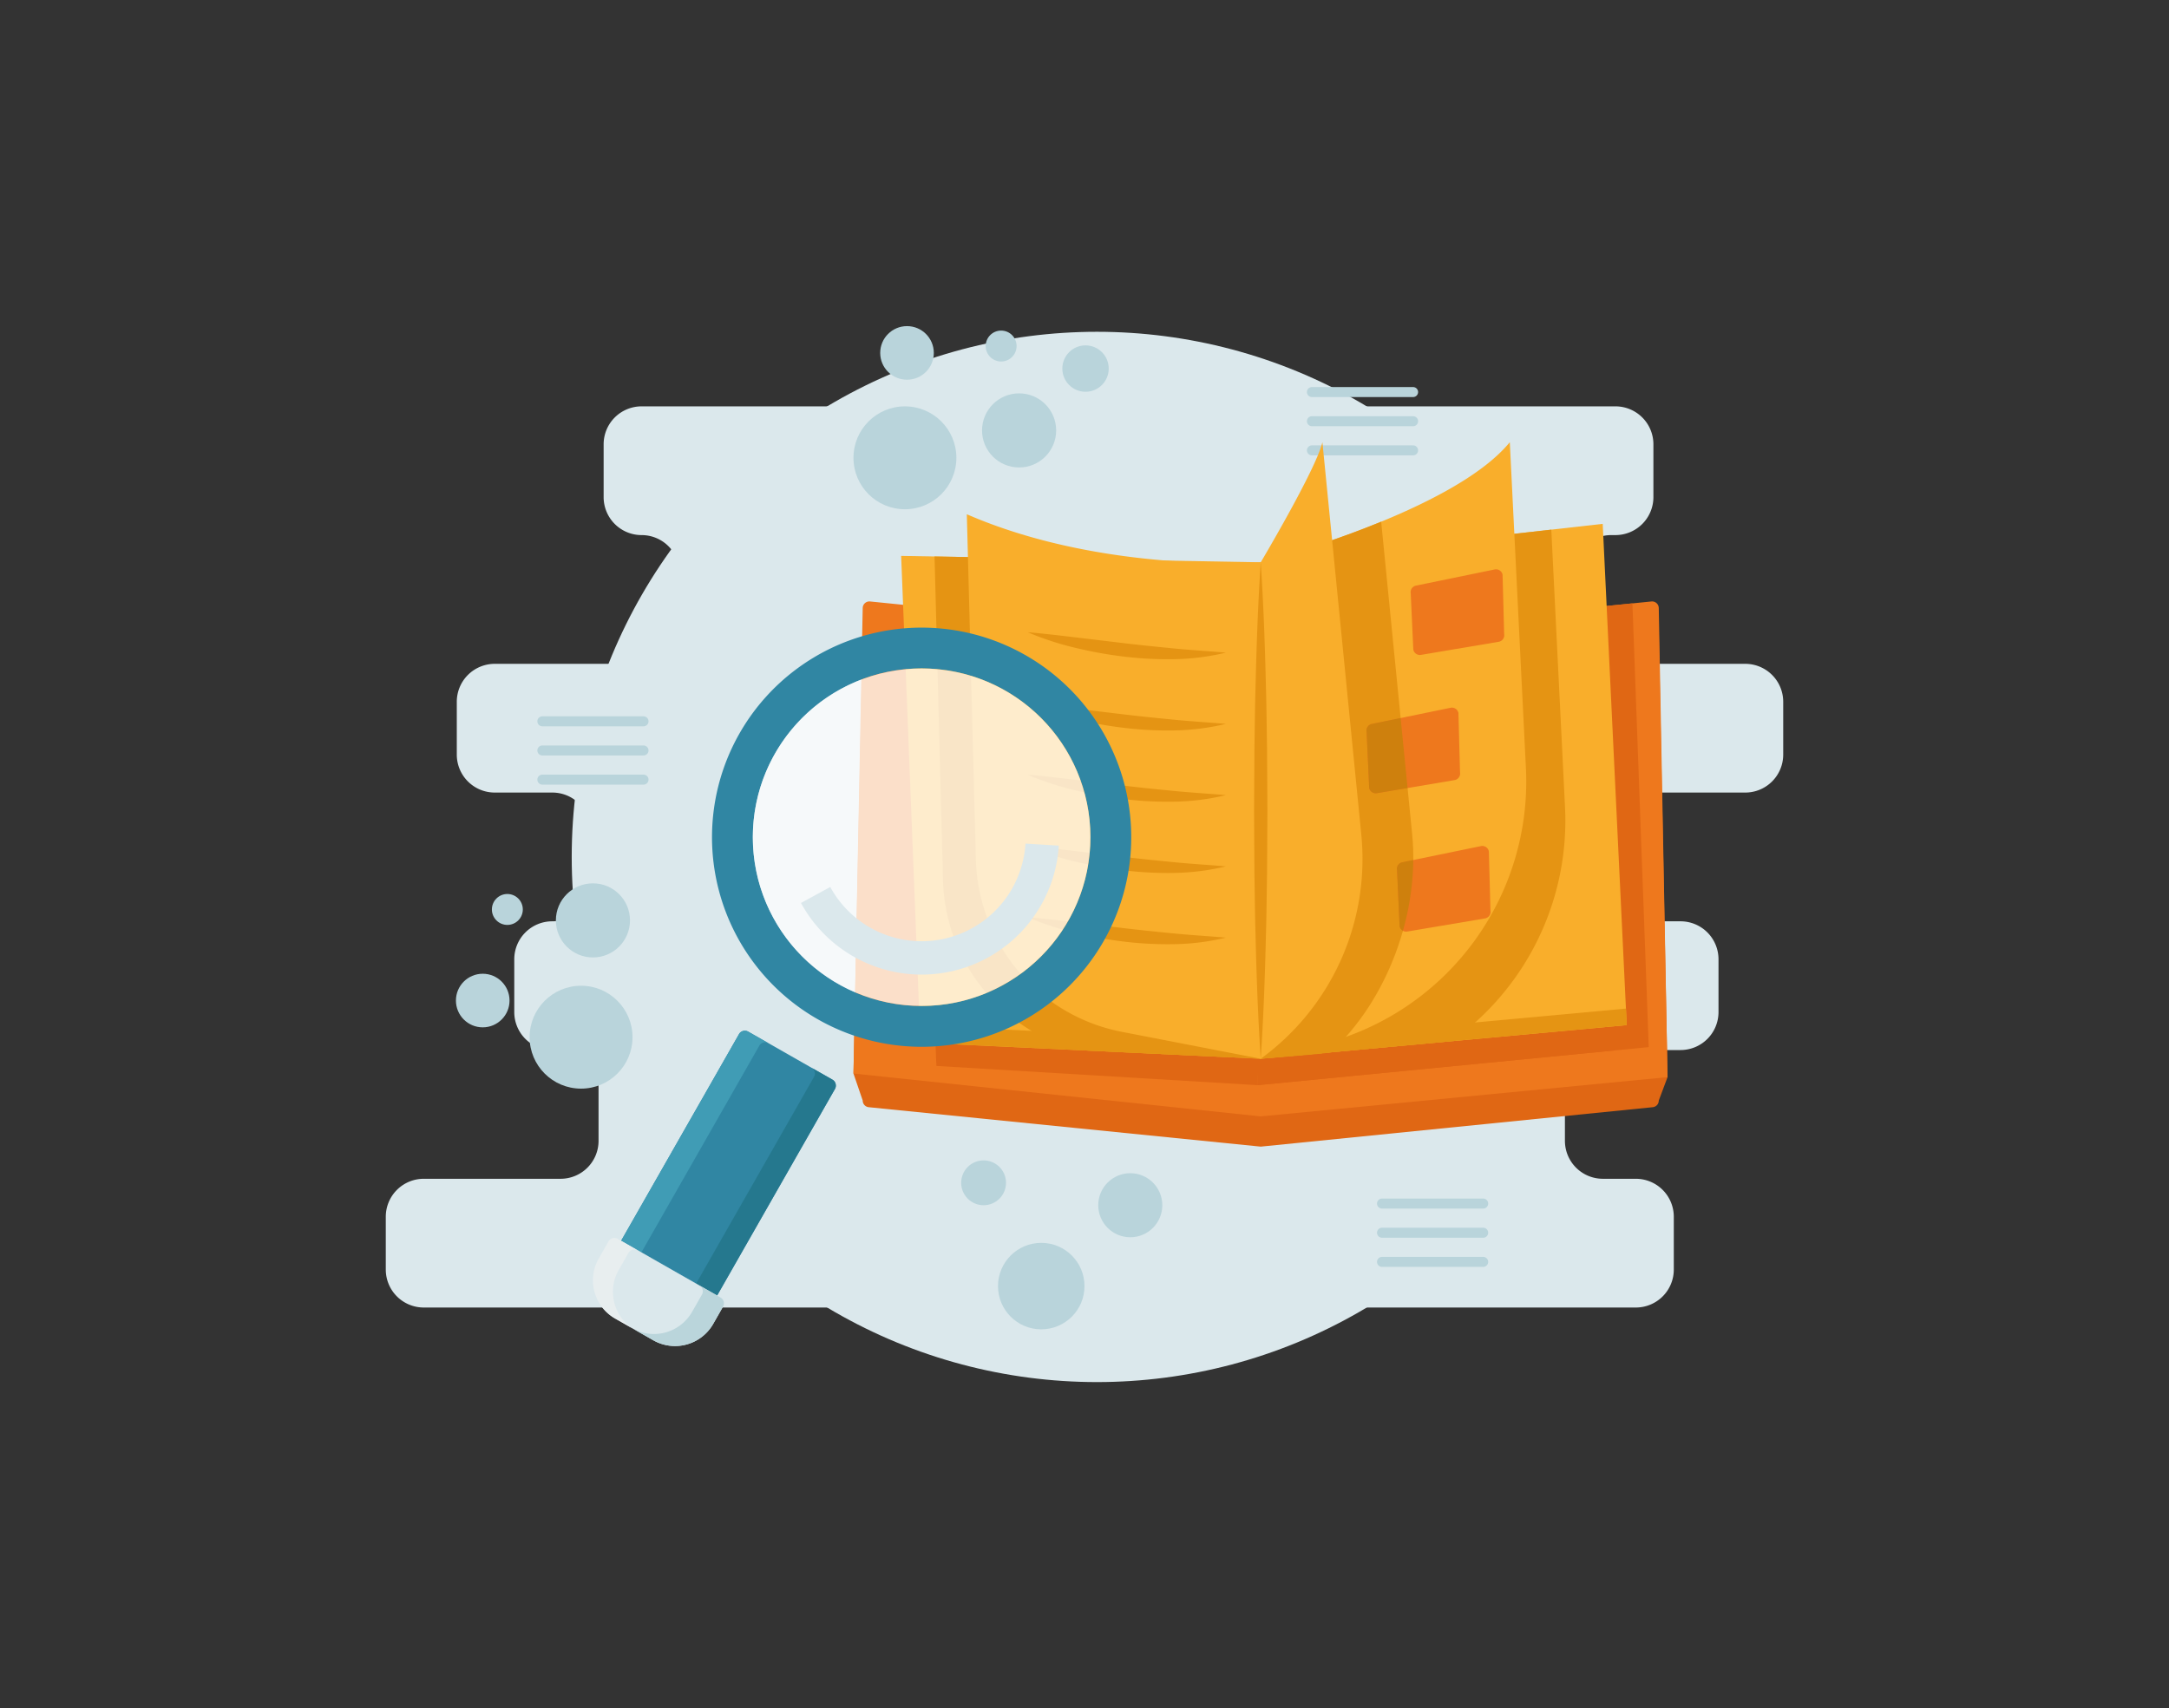 <svg xmlns="http://www.w3.org/2000/svg" id="searching-data" viewBox="0 0 650 512">
  <rect x="0" y="0" width="650" height="512" fill="#333333" stroke="none"/>
  <circle cx="328.735" cy="256.85" r="157.404" fill="#dbe8ec"></circle>
  <path fill="#dbe8ec" d="M534.388,226.177V210.349a11.38,11.38,0,0,0-11.38-11.38H482.841a11.38,11.38,0,0,1-11.38-11.38V171.762a11.38,11.38,0,0,1,11.38-11.38h1.268a11.38,11.38,0,0,0,11.38-11.38V133.176a11.38,11.38,0,0,0-11.38-11.38H192.275a11.38,11.38,0,0,0-11.38,11.38v15.827a11.38,11.38,0,0,0,11.38,11.38h0a11.38,11.38,0,0,1,11.38,11.38v15.827a11.38,11.38,0,0,1-11.38,11.38H148.269A11.38,11.38,0,0,0,136.889,210.349v15.827a11.38,11.38,0,0,0,11.38,11.38h17.268a11.38,11.38,0,0,1,11.38,11.38V264.763a11.38,11.38,0,0,1-11.38,11.38h-.042A11.38,11.38,0,0,0,154.115,287.523v15.827a11.38,11.38,0,0,0,11.38,11.38h2.498a11.38,11.38,0,0,1,11.38,11.38V341.937a11.38,11.38,0,0,1-11.38,11.38H126.992a11.38,11.38,0,0,0-11.38,11.38v15.827a11.38,11.38,0,0,0,11.38,11.38H490.219a11.38,11.38,0,0,0,11.38-11.38V364.697a11.38,11.38,0,0,0-11.38-11.38H480.352A11.38,11.38,0,0,1,468.972,341.937V326.11A11.38,11.38,0,0,1,480.352,314.73h23.265a11.38,11.38,0,0,0,11.38-11.38V287.523A11.38,11.38,0,0,0,503.617,276.143h-7.058a11.38,11.38,0,0,1-11.38-11.38V248.936a11.38,11.38,0,0,1,11.38-11.38h26.448A11.38,11.38,0,0,0,534.388,226.177Z"></path>
  <line x1="393.152" x2="423.473" y1="117.511" y2="117.511" fill="none" stroke="#b9d4db" stroke-linecap="round" stroke-miterlimit="10" stroke-width="3"></line>
  <line x1="393.152" x2="423.473" y1="126.25" y2="126.25" fill="none" stroke="#b9d4db" stroke-linecap="round" stroke-miterlimit="10" stroke-width="3"></line>
  <line x1="393.152" x2="423.473" y1="134.989" y2="134.989" fill="none" stroke="#b9d4db" stroke-linecap="round" stroke-miterlimit="10" stroke-width="3"></line>
  <line x1="414.157" x2="444.478" y1="360.745" y2="360.745" fill="none" stroke="#b9d4db" stroke-linecap="round" stroke-miterlimit="10" stroke-width="3"></line>
  <line x1="414.157" x2="444.478" y1="369.484" y2="369.484" fill="none" stroke="#b9d4db" stroke-linecap="round" stroke-miterlimit="10" stroke-width="3"></line>
  <line x1="414.157" x2="444.478" y1="378.223" y2="378.223" fill="none" stroke="#b9d4db" stroke-linecap="round" stroke-miterlimit="10" stroke-width="3"></line>
  <line x1="162.528" x2="192.849" y1="216.199" y2="216.199" fill="none" stroke="#b9d4db" stroke-linecap="round" stroke-miterlimit="10" stroke-width="3"></line>
  <line x1="162.528" x2="192.849" y1="224.938" y2="224.938" fill="none" stroke="#b9d4db" stroke-linecap="round" stroke-miterlimit="10" stroke-width="3"></line>
  <line x1="162.528" x2="192.849" y1="233.677" y2="233.677" fill="none" stroke="#b9d4db" stroke-linecap="round" stroke-miterlimit="10" stroke-width="3"></line>
  <path fill="#e06714" d="M495.296,331.86,377.815,343.679l-117.48-11.819a2,2,0,0,1-1.8-1.99l-2.768-8.097,2.768-132.654,119.28,12,119.28-12L499.727,322.853l-2.632,7.017A2,2,0,0,1,495.296,331.86Z"></path>
  <path fill="#ee781d" d="M499.727,322.853,377.815,334.618,255.767,321.773l2.768-139.504a2,2,0,0,1,2.2-1.99L377.815,192.058l117.08-11.779a2,2,0,0,1,2.2,1.99Z"></path>
  <polygon fill="#e06714" points="376.855 325.258 494.087 313.853 489.198 180.852 385.606 191.274 376.855 325.258"></polygon>
  <polygon fill="#e06714" points="376.855 176.458 479.335 164.938 484.082 314.826 376.855 325.258 376.855 176.458"></polygon>
  <polygon fill="#e06714" points="382.615 175.498 274.855 173.578 280.615 319.498 376.855 325.258 382.615 175.498"></polygon>
  <polygon fill="#f9ae2b" points="377.815 168.538 480.295 157.018 487.495 307.258 377.815 317.338 377.815 168.538"></polygon>
  <polygon fill="#e59413" points="377.815 312.364 377.815 317.338 487.495 307.258 487.258 302.306 377.815 312.364"></polygon>
  <polygon fill="#f9ae2b" points="377.815 168.538 270.055 166.618 275.815 312.538 377.815 317.338 377.815 168.538"></polygon>
  <polygon fill="#e59413" points="275.815 312.538 377.815 317.338 377.815 312.214 275.815 307.413 275.815 312.538"></polygon>
  <path fill="#e59413" d="M282.601 263.853a54.056 54.056 0 0 0 40.481 50.909l44.893 2.113V174.778s-33.921 2.408-69.093-7.646l-18.82-.335ZM435.057 312.077a81.213 81.213 0 0 0 33.944-70.118l-4.112-83.209-24.854 2.794c-22.72 11.503-50.502 18.712-50.502 18.712V316.261Z"></path>
  <path fill="#f9ae2b" d="M377.815,168.538s57.36-14.88,74.64-36l4.828,97.703a81.218,81.218,0,0,1-62.338,83.025L377.815,317.338Z"></path>
  <path fill="#e59413" d="M393.064,168.538l-15.248,148.8s19.417-1.467,20.94-1.924c17.05-15.641,26.758-41.92,24.444-65.265l-9.293-93.779c-6.17,2.532-12.219,4.724-17.55,6.522C394.4,166.291,393.064,168.538,393.064,168.538Z"></path>
  <path fill="#f9ae2b" d="M377.815 168.538s16.56-27.84 18.48-36l11.655 117.61a74.05 74.05 0 0 1-30.135 67.19l0 0ZM377.815 168.538s-47.28 3.36-88.08-14.4l2.705 103.475a54.063 54.063 0 0 0 43.762 51.663l41.613 8.062Z"></path>
  <path fill="#e59413" d="M377.815 168.538c.828 12.4 1.261 24.8 1.555 37.2.184 6.2.225 12.4.334 18.6l.11 18.6-.105 18.6c-.112 6.2-.147 12.4-.333 18.6-.293 12.4-.728 24.8-1.561 37.2-.833-12.4-1.268-24.8-1.561-37.2-.186-6.2-.222-12.4-.333-18.6l-.105-18.6.11-18.6c.108-6.2.149-12.4.334-18.6C376.555 193.338 376.988 180.938 377.815 168.538ZM307.967 189.493c5.043.427 9.989 1.034 14.933 1.615l14.773 1.769c4.917.579 9.832 1.062 14.764 1.545 4.938.47 9.874.761 14.929 1.192a70.353 70.353 0 0 1-15.027 1.952 109.639 109.639 0 0 1-15.125-.716 125.973 125.973 0 0 1-14.876-2.658A88.708 88.708 0 0 1 307.967 189.493ZM307.967 210.848c5.043.427 9.989 1.034 14.933 1.615l14.773 1.769c4.917.579 9.832 1.062 14.764 1.545 4.938.47 9.874.761 14.929 1.192a70.351 70.351 0 0 1-15.027 1.952 109.64 109.64 0 0 1-15.125-.716 125.973 125.973 0 0 1-14.876-2.658A88.707 88.707 0 0 1 307.967 210.848ZM307.967 232.204c5.043.427 9.989 1.034 14.933 1.615l14.773 1.769c4.917.579 9.832 1.062 14.764 1.545 4.938.47 9.874.761 14.929 1.192a70.351 70.351 0 0 1-15.027 1.952A109.639 109.639 0 0 1 337.215 239.56a125.978 125.978 0 0 1-14.876-2.658A88.71 88.71 0 0 1 307.967 232.204ZM307.967 253.559c5.043.427 9.989 1.034 14.933 1.615l14.773 1.769c4.917.579 9.832 1.062 14.764 1.545 4.938.47 9.874.761 14.929 1.192a70.353 70.353 0 0 1-15.027 1.952 109.64 109.64 0 0 1-15.125-.716 125.982 125.982 0 0 1-14.876-2.658A88.708 88.708 0 0 1 307.967 253.559ZM307.967 274.915c5.043.427 9.989 1.034 14.933 1.615l14.773 1.769c4.917.579 9.832 1.062 14.764 1.545 4.938.47 9.874.761 14.929 1.192a70.351 70.351 0 0 1-15.027 1.952 109.64 109.64 0 0 1-15.125-.716 125.969 125.969 0 0 1-14.876-2.658A88.71 88.71 0 0 1 307.967 274.915Z"></path>
  <path fill="#ee781d" d="m449.178 192.351-23.297 3.929a2 2 0 0 1-2.344-1.582l-.773-16.828a2 2 0 0 1 1.582-2.344l23.596-4.849a2 2 0 0 1 2.344 1.582l.474 17.749A2 2 0 0 1 449.178 192.351ZM435.953 233.811l-23.297 3.929a2 2 0 0 1-2.344-1.582l-.773-16.828a2 2 0 0 1 1.582-2.344l23.596-4.849a2 2 0 0 1 2.344 1.582l.474 17.749A2 2 0 0 1 435.953 233.811Z"></path>
  <path fill="#ce800d" d="M411.121,216.985a2,2,0,0,0-1.582,2.344l.773,16.828a2,2,0,0,0,2.344,1.582l9.16-1.545L419.737,215.215Z"></path>
  <path fill="#ee781d" d="M445.071,275.272l-23.297,3.929A2,2,0,0,1,419.43,277.618l-.773-16.828a2,2,0,0,1,1.582-2.344l23.596-4.849a2,2,0,0,1,2.344,1.582l.474,17.749A2,2,0,0,1,445.071,275.272Z"></path>
  <path fill="#ce800d" d="M420.24,258.446a2,2,0,0,0-1.582,2.344l.773,16.828a1.986,1.986,0,0,0,.995,1.359,81.18,81.18,0,0,0,3.1-21.207Z"></path>
  <circle cx="312.04" cy="385.483" r="12.96" fill="#b9d4db"></circle>
  <circle cx="294.76" cy="354.523" r="6.72" fill="#b9d4db"></circle>
  <circle cx="338.718" cy="361.243" r="9.6" fill="#b9d4db"></circle>
  <circle cx="174.129" cy="310.876" r="15.42" fill="#b9d4db"></circle>
  <circle cx="144.663" cy="299.893" r="8.032" fill="#b9d4db"></circle>
  <circle cx="152.041" cy="272.59" r="4.633" fill="#b9d4db"></circle>
  <circle cx="177.688" cy="275.868" r="11.107" fill="#b9d4db"></circle>
  <circle cx="271.185" cy="137.219" r="15.42" fill="#b9d4db"></circle>
  <circle cx="271.811" cy="105.78" r="8.032" fill="#b9d4db"></circle>
  <circle cx="325.309" cy="110.473" r="6.952" fill="#b9d4db"></circle>
  <circle cx="300.018" cy="103.718" r="4.633" fill="#b9d4db"></circle>
  <circle cx="305.402" cy="129.007" r="11.107" fill="#b9d4db"></circle>
  <rect width="18.18" height="18.18" x="232.239" y="299.464" fill="#dbe8ec" transform="rotate(29.699 241.329 308.554)"></rect>
  <path fill="#3086a3" d="M314.011,301.093A62.818,62.818,0,1,0,226.027,288.751,62.814,62.814,0,0,0,314.011,301.093Zm-78.204-19.706a50.581,50.581,0,1,1,70.832,9.931A50.587,50.587,0,0,1,235.806,281.387Z"></path>
  <circle cx="276.189" cy="250.935" r="50.58" fill="#fff" opacity=".76"></circle>
  <path fill="none" stroke="#dbe8ec" stroke-miterlimit="10" stroke-width="10" d="M312.301,253.155a36.18,36.18,0,0,1-67.878,15.098"></path>
  <rect width="33.12" height="78.675" x="200.798" y="311.244" fill="#3086a3" rx="2" transform="rotate(29.699 217.358 350.582)"></rect>
  <path fill="#25788e" d="M213.244,391.219l36.997-64.866a2,2,0,0,0-.746-2.728l-6.291-3.588a2,2,0,0,1,.746,2.728L206.952,387.631a2,2,0,0,1-2.728.746l6.291,3.588A2,2,0,0,0,213.244,391.219Z"></path>
  <path fill="#409cb5" d="M190.558,378.28,227.555,313.414a2,2,0,0,1,2.728-.746l6.988,3.985-13.071-7.455a2,2,0,0,0-2.728.746l-36.997,64.866a2,2,0,0,0,.746,2.728l6.083,3.47A2,2,0,0,1,190.558,378.28Z"></path>
  <polygon fill="#409cb5" points="198.292 384.993 210.515 391.965 210.516 391.965 198.292 384.993"></polygon>
  <path fill="#dbe8ec" d="M177.53,378.727H213.034a2,2,0,0,1,2,2V386.669a13.175,13.175,0,0,1-13.175,13.175h-13.154A13.175,13.175,0,0,1,175.53,386.669v-5.942a2,2,0,0,1,2-2Z" transform="rotate(29.699 195.282 389.286)"></path>
  <path fill="#e8eeef" d="M185.402,380.683l2.944-5.161a2,2,0,0,1,2.728-.746l25.176,14.36a2.019,2.019,0,0,0-.317-.226l-30.84-17.59a2,2,0,0,0-2.728.746l-2.944,5.161A13.175,13.175,0,0,0,184.338,395.198l5.329,3.039A13.164,13.164,0,0,1,185.402,380.683Z"></path>
  <path fill="#bad5db" d="M213.736,396.799l2.944-5.161a2,2,0,0,0-.746-2.728l-6.318-3.604a2,2,0,0,1,.741,2.725l-2.944,5.161a13.175,13.175,0,0,1-17.972,4.917l-5.113-2.917.011.007,11.426,6.517A13.175,13.175,0,0,0,213.736,396.799Z"></path>
</svg>
